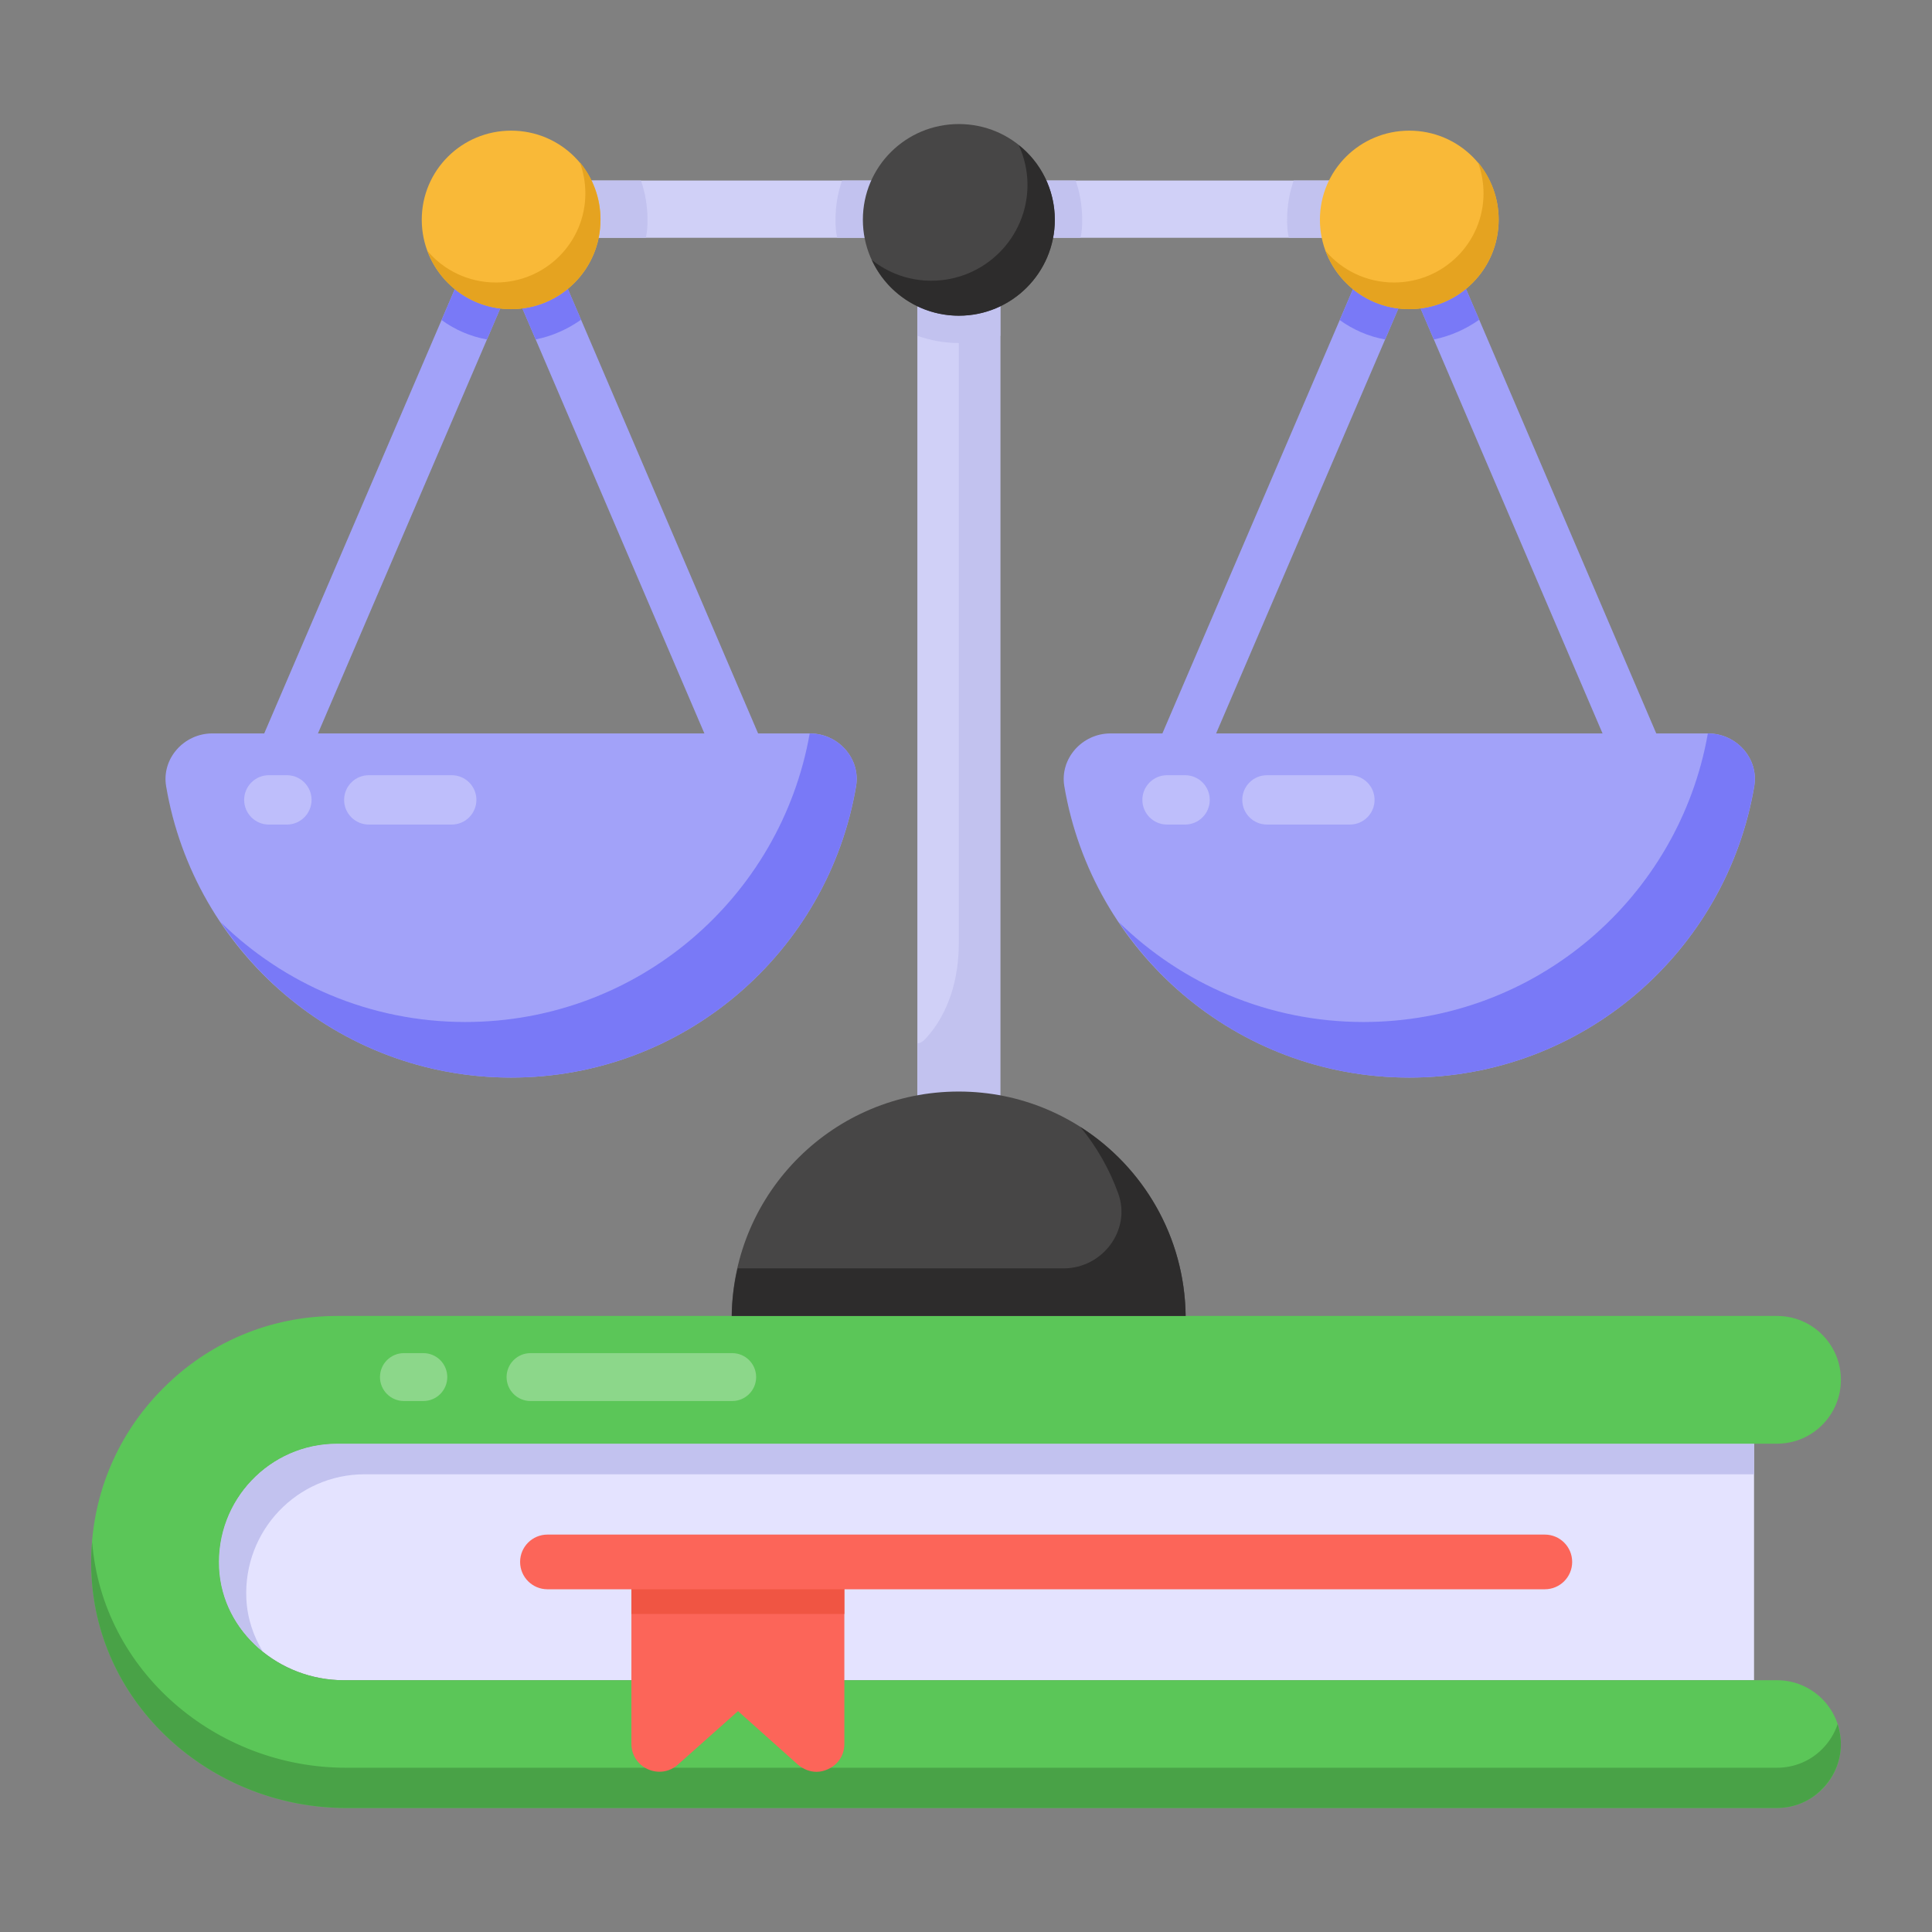 <?xml version="1.0" encoding="UTF-8"?>
<svg xmlns="http://www.w3.org/2000/svg" id="Layer_1" height="512" viewBox="0 0 53 53" width="512">
  <rect x="0" y="0" width="53" height="53" fill="#808080" stroke="none"/>
  <g id="_x31_86">
    <g>
      <g>
        <g>
          <path d="m48.118 39.603v6.49h-38.688c-1.761 0-3.328-1.314-3.425-3.074-.088-1.874 1.401-3.416 3.241-3.416z" fill="#e4e3ff"></path>
        </g>
        <g>
          <path d="m48.118 39.603v.841h-38.119c-1.839 0-3.328 1.542-3.241 3.416.026.534.193 1.025.455 1.454-.692-.552-1.156-1.358-1.209-2.295-.088-1.874 1.401-3.416 3.241-3.416z" fill="#c2c2ef"></path>
        </g>
      </g>
      <g>
        <path d="m6.009 43.02c.088 1.754 1.661 3.073 3.417 3.073l39.322-0c.967 0 1.752.784 1.752 1.752v0c0 .967-.784 1.752-1.752 1.752l-39.261 0c-3.576 0-6.714-2.68-6.968-6.246-.147-2.061.627-3.947 1.962-5.272 1.218-1.226 2.899-1.979 4.765-1.979h39.503c.967 0 1.752.784 1.752 1.752v0c0 .967-.784 1.752-1.752 1.752h-39.503c-1.842 0-3.331 1.546-3.237 3.418z" fill="#5bc658"></path>
      </g>
      <g>
        <path d="m50.5 47.845c0 .482-.201.92-.517 1.235-.315.324-.753.517-1.235.517h-39.257c-3.582 0-6.718-2.68-6.972-6.245-.026-.359-.026-.709.009-1.051.28 3.539 3.399 6.193 6.963 6.193h39.257c.482 0 .92-.193 1.235-.508.193-.193.342-.429.429-.692.052.175.088.359.088.552z" fill="#49a247"></path>
      </g>
      <g opacity=".3">
        <g>
          <path d="m20.086 38.434h-5.532c-.363 0-.657-.294-.657-.657 0-.363.294-.657.657-.657h5.532c.363 0 .657.294.657.657 0 .363-.294.657-.657.657z" fill="#fff"></path>
        </g>
      </g>
      <g opacity=".3">
        <g>
          <path d="m11.613 38.434h-.532c-.363 0-.657-.294-.657-.657 0-.363.294-.657.657-.657h.532c.363 0 .657.294.657.657 0 .363-.294.657-.657.657z" fill="#fff"></path>
        </g>
      </g>
      <g>
        <g>
          <g>
            <path d="m23.163 42.843v5.001c0 .307-.175.569-.455.692-.096.044-.201.07-.307.07-.184 0-.359-.07-.508-.193l-1.647-1.472-1.655 1.472c-.228.201-.543.245-.815.123-.28-.123-.455-.394-.455-.692v-5.001c0-.236.201-.438.438-.438h4.966c.237-0.0.438.201.438.438z" fill="#fc6559"></path>
          </g>
        </g>
      </g>
      <g>
        <g>
          <g>
            <path d="m23.163 44.275v-1.432c0-.236-.201-.438-.438-.438h-4.966c-.237 0-.438.201-.438.438v1.432z" fill="#f05543"></path>
          </g>
        </g>
      </g>
      <g>
        <path d="m42.379 43.598h-27.361c-.414 0-.75-.336-.75-.75s.336-.75.75-.75h27.361c.414 0 .75.336.75.75s-.336.75-.75.75z" fill="#fc6559"></path>
      </g>
    </g>
    <g>
      <path d="m25.166 5.472v24.982c.37-.072.749-.108 1.137-.108s.767.036 1.137.108v-24.982z" fill="#d0d0f7"></path>
    </g>
    <g>
      <path d="m26.303 5.472v20.404c0 .947-.264 1.913-.905 2.61-.077.084-.154.136-.232.136v1.832c.37-.072.749-.108 1.137-.108s.767.036 1.137.108v-24.982z" fill="#c2c2ef"></path>
    </g>
    <g>
      <path d="m13.742 4.953h25.727v1.57h-25.727z" fill="#d0d0f7"></path>
    </g>
    <g>
      <path d="m27.44 4.953v-.717h-2.274v.717h-2.066c-.117.334-.18.695-.18 1.074 0 .171.009.334.045.496h2.202v2.689c.352.126.74.198 1.137.198.397 0 .785-.072 1.137-.198v-2.689h2.202c.036-.162.045-.325.045-.496 0-.379-.063-.74-.18-1.074z" fill="#c2c2ef"></path>
    </g>
    <g>
      <path d="m28.935 6.027c0 1.455-1.178 2.632-2.632 2.632s-2.632-1.178-2.632-2.632 1.178-2.624 2.632-2.624 2.632 1.169 2.632 2.624z" fill="#474646"></path>
    </g>
    <g>
      <path d="m28.937 6.031c0 1.45-1.18 2.63-2.63 2.63-1.06 0-1.98-.63-2.39-1.53.45.36 1.02.57 1.63.57 1.46 0 2.64-1.18 2.64-2.63 0-.39-.09-.76-.24-1.09.6.47.99 1.22.99 2.05z" fill="#2d2c2c"></path>
    </g>
    <g>
      <g>
        <path d="m45.993 21.422-5.414-12.651-1.11-2.581-.18-.424c-.108-.253-.352-.415-.623-.415-.271 0-.514.162-.623.415l-.325.758-.966 2.256-5.423 12.642c-.09.208-.063.451.063.641.117.189.334.298.559.298h13.418c.226 0 .433-.108.559-.298.126-.19.153-.433.063-.641zm-13.012-.415 5.017-11.695.668-1.561.668 1.561 5.008 11.695z" fill="#a2a2f9"></path>
      </g>
      <g>
        <path d="m37.718 6.523-.169.394h2.233l-.313-.728v-1.236h-3.98c-.117.334-.18.695-.18 1.074 0 .171.009.334.045.496z" fill="#c2c2ef"></path>
      </g>
      <g>
        <path d="m37.668 6.641-.915 2.139c.361.262.785.451 1.245.532l.668-1.561.668 1.561c.451-.09.875-.28 1.245-.541l-.916-2.13z" fill="#7979f7"></path>
      </g>
      <g>
        <path d="m41.113 6.028c0 1.355-1.097 2.452-2.452 2.452-1.355 0-2.452-1.097-2.452-2.452s1.097-2.444 2.452-2.444c1.355 0 2.452 1.089 2.452 2.444z" fill="#f9b938"></path>
      </g>
      <g>
        <path d="m41.111 6.027c0 1.354-1.092 2.454-2.454 2.454-1.056 0-1.949-.668-2.292-1.597.451.532 1.128.866 1.877.866 1.354 0 2.455-1.092 2.455-2.445 0-.298-.054-.587-.153-.857.352.424.568.975.568 1.579z" fill="#e5a320"></path>
      </g>
      <g>
        <path d="m30.462 20.12c-.772 0-1.393.687-1.265 1.448.767 4.536 4.71 7.993 9.464 7.993s8.697-3.457 9.464-7.993c.129-.762-.492-1.448-1.265-1.448z" fill="#a2a2f9"></path>
      </g>
      <g opacity=".3">
        <g>
          <path d="m32.51 22.62h-.495c-.374 0-.677-.303-.677-.677 0-.374.303-.677.677-.677h.495c.374 0 .677.303.677.677 0.0.374-.303.677-.677.677z" fill="#fff"></path>
        </g>
      </g>
      <g opacity=".3">
        <g>
          <path d="m37.031 22.62h-2.275c-.374 0-.677-.303-.677-.677 0-.374.303-.677.677-.677h2.275c.374 0 .677.303.677.677 0 .374-.303.677-.677.677z" fill="#fff"></path>
        </g>
      </g>
      <g>
        <path d="m48.123 21.566c-.767 4.539-4.71 7.995-9.466 7.995-3.321 0-6.244-1.687-7.959-4.259 1.724 1.688 4.097 2.734 6.705 2.734 4.728 0 8.654-3.411 9.448-7.914h.009c.776 0 1.39.686 1.263 1.444z" fill="#7979f7"></path>
      </g>
    </g>
    <g>
      <path d="m21.354 21.422-5.414-12.651-1.11-2.581-.18-.424c-.108-.253-.352-.415-.623-.415-.271 0-.514.162-.623.415l-.325.758-.966 2.256-5.423 12.642c-.09.208-.063.451.063.641.117.189.334.298.559.298h13.418c.226 0 .433-.108.559-.298.126-.19.153-.433.063-.641zm-13.012-.415 5.017-11.695.668-1.561.668 1.561 5.008 11.695z" fill="#a2a2f9"></path>
    </g>
    <g>
      <path d="m15.806 6.523.169.394h-2.233l.313-.728v-1.236h3.528c.117.334.18.695.18 1.074 0 .171-.009.334-.045.496z" fill="#c2c2ef"></path>
    </g>
    <g>
      <path d="m13.029 6.641-.915 2.139c.361.262.785.451 1.245.532l.668-1.561.668 1.561c.451-.09.875-.28 1.245-.541l-.916-2.13z" fill="#7979f7"></path>
    </g>
    <g>
      <path d="m16.474 6.028c0 1.355-1.097 2.452-2.452 2.452s-2.452-1.097-2.452-2.452 1.097-2.444 2.452-2.444 2.452 1.089 2.452 2.444z" fill="#f9b938"></path>
    </g>
    <g>
      <path d="m16.472 6.027c0 1.354-1.092 2.454-2.454 2.454-1.056 0-1.949-.668-2.292-1.597.451.532 1.128.866 1.877.866 1.354 0 2.455-1.092 2.455-2.445 0-.298-.054-.587-.153-.857.352.424.568.975.568 1.579z" fill="#e5a320"></path>
    </g>
    <g>
      <path d="m5.822 20.12c-.772 0-1.393.687-1.265 1.448.767 4.536 4.71 7.993 9.464 7.993s8.697-3.457 9.464-7.993c.129-.762-.492-1.448-1.265-1.448z" fill="#a2a2f9"></path>
    </g>
    <g opacity=".3">
      <g>
        <path d="m7.87 22.62h-.495c-.374 0-.677-.303-.677-.677 0-.374.303-.677.677-.677h.495c.374 0 .677.303.677.677 0 .374-.303.677-.677.677z" fill="#fff"></path>
      </g>
    </g>
    <g opacity=".3">
      <g>
        <path d="m12.392 22.62h-2.275c-.374 0-.677-.303-.677-.677 0-.374.303-.677.677-.677h2.275c.374 0 .677.303.677.677 0 .374-.303.677-.677.677z" fill="#fff"></path>
      </g>
    </g>
    <g>
      <path d="m23.484 21.566c-.767 4.539-4.71 7.995-9.466 7.995-3.321 0-6.244-1.687-7.959-4.259 1.724 1.688 4.097 2.734 6.705 2.734 4.728 0 8.654-3.411 9.448-7.914h.009c.776 0 1.39.686 1.263 1.444z" fill="#7979f7"></path>
    </g>
    <g>
      <path d="m32.526 36.097c-.042-3.405-2.812-6.153-6.227-6.153s-6.184 2.748-6.227 6.153z" fill="#474646"></path>
    </g>
    <g>
      <path d="m32.525 36.099h-12.451c.008-.449.059-.881.161-1.304h8.943c1.067 0 1.861-1.053 1.498-2.056-.242-.669-.594-1.284-1.039-1.824 1.719 1.093 2.863 3.007 2.888 5.184z" fill="#2d2c2c"></path>
    </g>
  </g>
</svg>

